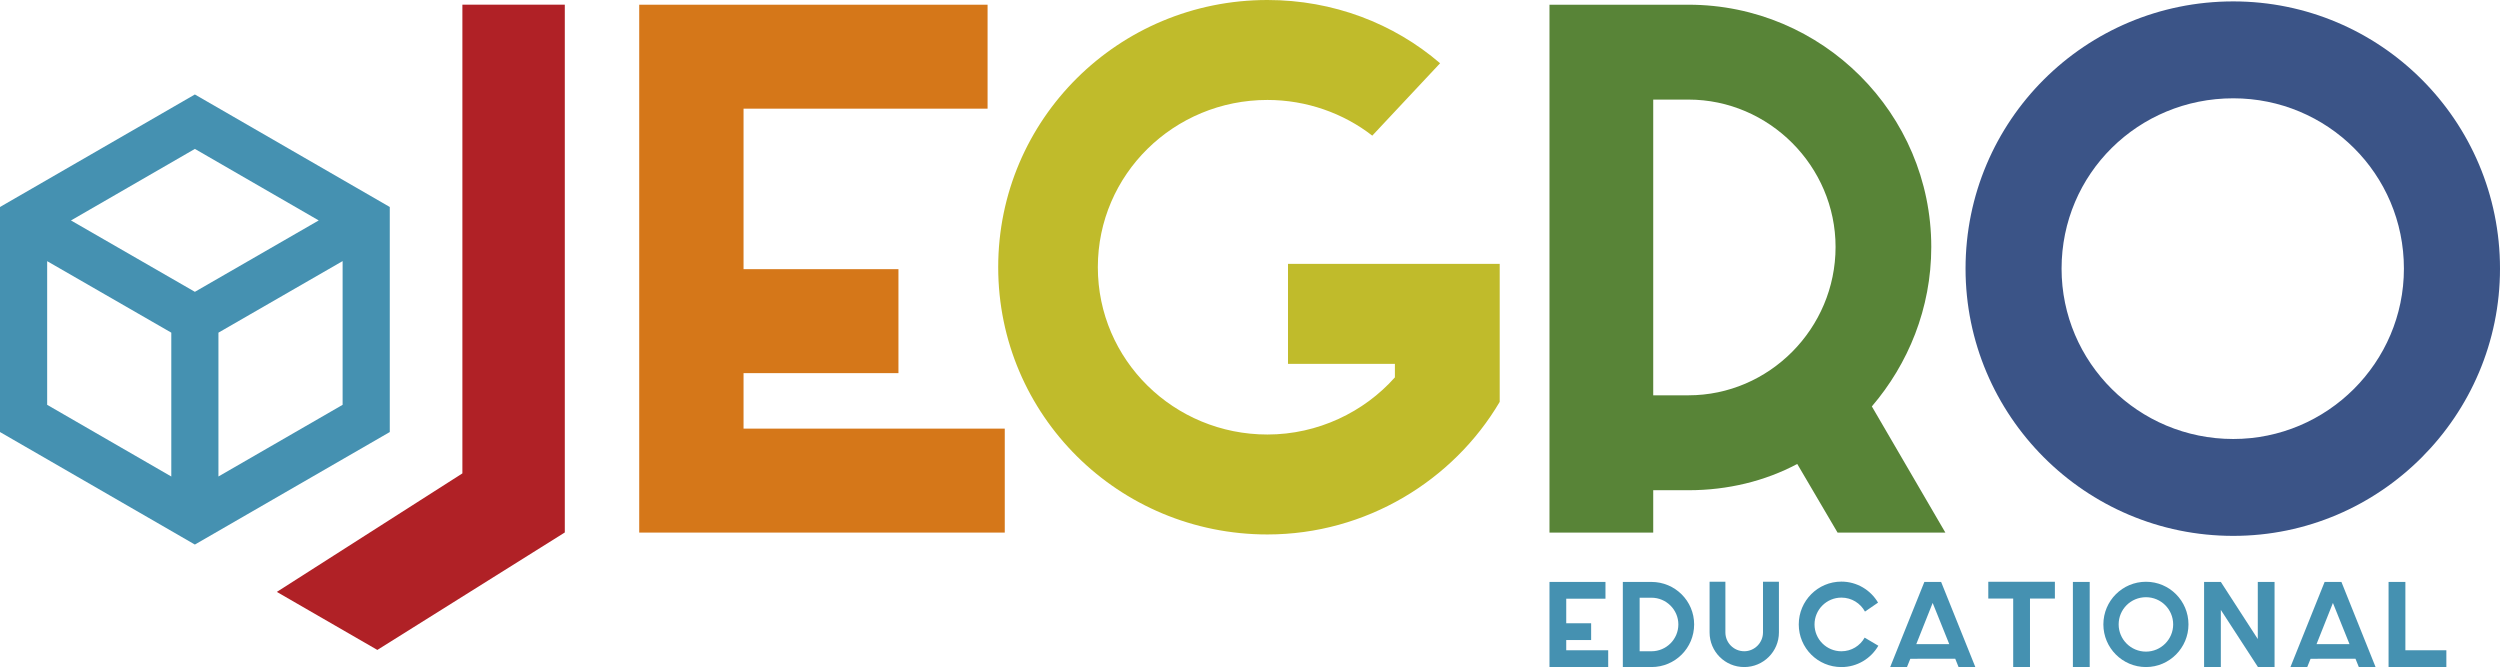<svg xml:space="preserve" data-sanitized-enable-background="new 0 0 119.267 31.823" viewBox="0 0 119.267 31.823" height="31.823px" width="119.267px" y="0px" x="0px" xmlns:xlink="http://www.w3.org/1999/xlink" xmlns="http://www.w3.org/2000/svg" id="Layer_1" version="1.1">
<g>
	<path d="M9.297,4.507L0,9.875v10.736l9.297,5.368l9.298-5.368V9.875L9.297,4.507z M15.205,10.516l-5.908,3.406
		l-5.911-3.405l5.911-3.413L15.205,10.516z M2.25,12.459l5.922,3.411v6.863l-5.922-3.42V12.459z M10.421,22.732V15.87l5.924-3.414
		v6.857L10.421,22.732z" fill="#4591B1"></path>
	<g>
		<path d="M76.722,31.022v0.801H74.72h-0.799v-0.801v-0.426v-0.8v-1.234v-0.8h0.799h1.872v0.8H74.72v1.172h1.188v0.8
			H74.72v0.488H76.722z" fill="#4591B1"></path>
		<path d="M80.822,29.789c0,1.126-0.908,2.034-2.034,2.034h-0.566h-0.164H77.42v-4.061h0.669h0.132h0.566
			C79.914,27.763,80.822,28.67,80.822,29.789z M80.069,29.789c0-0.698-0.575-1.274-1.281-1.274h-0.566v2.555h0.566
			C79.494,31.069,80.069,30.496,80.069,29.789z" fill="#4591B1"></path>
		<path d="M84.867,27.754v2.416c0,0.917-0.745,1.653-1.654,1.653c-0.917,0-1.654-0.736-1.654-1.653v-2.416h0.754
			v2.416c0,0.496,0.402,0.899,0.9,0.899c0.489,0,0.894-0.403,0.894-0.899v-2.416H84.867z" fill="#4591B1"></path>
		<path d="M89.61,30.806c-0.357,0.613-1.009,1.018-1.763,1.018c-1.125,0-2.034-0.908-2.034-2.034
			s0.909-2.043,2.034-2.043c0.745,0,1.398,0.405,1.748,1.002l-0.623,0.428c-0.217-0.396-0.635-0.667-1.125-0.667
			c-0.707,0-1.282,0.573-1.282,1.28s0.575,1.28,1.282,1.28c0.481,0,0.893-0.264,1.109-0.651L89.61,30.806z" fill="#4591B1"></path>
		<path d="M98.032,28.555h-1.188v3.269h-0.801v-3.269h-1.188v-0.801h3.177V28.555z" fill="#4591B1"></path>
		<path d="M98.891,31.823v-4.061h0.802v4.061H98.891z" fill="#4591B1"></path>
		<path d="M104.405,29.789c0,1.118-0.908,2.034-2.027,2.034c-1.123,0-2.033-0.916-2.033-2.034
			c0-1.126,0.91-2.035,2.033-2.035C103.497,27.754,104.405,28.663,104.405,29.789z M103.675,29.789c0-0.722-0.582-1.298-1.298-1.298
			c-0.721,0-1.303,0.576-1.303,1.298c0,0.713,0.582,1.298,1.303,1.298C103.093,31.087,103.675,30.502,103.675,29.789z" fill="#4591B1"></path>
		<path d="M108.512,27.763v3.812v0.248h-0.792l-1.771-2.726v0.093v2.633h-0.799v-4.061h0.799l1.763,2.725v-2.725
			H108.512z" fill="#4591B1"></path>
		<path d="M116.708,31.022v0.801h-1.955h-0.802v-0.801v-3.26h0.802v3.26H116.708z" fill="#4591B1"></path>
		<path d="M91.135,31.428" fill="#4591B1"></path>
		<path d="M92.605,27.763h-0.8l-1.631,4.061h0.801l0.16-0.396l2.143-0.002l0.159,0.397h0.8L92.605,27.763z
			 M92.99,30.728L92.99,30.728l-1.57,0.001l-0.002,0.002v-0.002h0.002v-0.001l0.781-1.964l0.242,0.598l0.549,1.365L92.99,30.728z" fill="#4591B1"></path>
		<path d="M111.702,27.763H110.9l-1.631,4.061h0.801l0.16-0.396l2.142-0.002l0.16,0.397h0.799L111.702,27.763z
			 M112.085,30.728L112.085,30.728l-1.57,0.001l-0.002,0.002v-0.002h0.002v-0.001l0.781-1.964l0.241,0.598l0.55,1.365
			L112.085,30.728z" fill="#4591B1"></path>
	</g>
	<g>
		<path d="M47.934,20.448v4.96H35.472h-4.977v-4.96v-2.647v-4.96V5.184V0.225h4.977h11.642v4.959H35.472v7.657h7.39
			v4.96h-7.39v2.647H47.934z" fill="#D57719"></path>
		<path d="M92.807,25.408h-5.143l-1.923-3.274c-1.537,0.818-3.315,1.253-5.189,1.253h-1.682v2.021h-4.949V0.225
			h3.604h1.346h1.682c6.392,0,11.582,5.2,11.582,11.557c0,2.936-1.105,5.586-2.835,7.607L92.807,25.408z M80.552,18.859
			c3.844,0,7.017-3.179,7.017-7.078c0-3.853-3.173-7.03-7.017-7.03h-1.682v14.108H80.552z" fill="#588437"></path>
		<path d="M119.267,12.816c0,7.007-5.704,12.749-12.725,12.749c-7.068,0-12.772-5.742-12.772-12.749
			c0-7.056,5.704-12.749,12.772-12.749C113.563,0.068,119.267,5.76,119.267,12.816z M114.683,12.816
			c0-4.525-3.656-8.126-8.141-8.126c-4.533,0-8.191,3.601-8.191,8.126c0,4.477,3.658,8.127,8.191,8.127
			C111.027,20.943,114.683,17.293,114.683,12.816z" fill="#3B5487"></path>
		<polygon points="22.059,0.222 22.059,22.584 13.207,28.238 18.002,31.006 26.945,25.402 26.945,0.222" fill="#B02126"></polygon>
		<path d="M71.546,12.591v1.996v0.048v3.113v1.229v0.195c-2.207,3.747-6.375,6.325-11.081,6.325
			c-7.108,0-12.844-5.693-12.844-12.749C47.621,5.693,53.357,0,60.465,0c3.14,0,6.03,1.119,8.237,3.017l-3.235,3.454
			c-1.373-1.069-3.139-1.703-5.002-1.703c-4.463,0-8.091,3.553-8.091,7.98c0,4.429,3.628,7.981,8.091,7.981
			c2.404,0,4.609-1.07,6.081-2.726v-0.645h-5.1v-4.769h5.344H71.546z" fill="#C0BB2B"></path>
	</g>
</g>
</svg>
